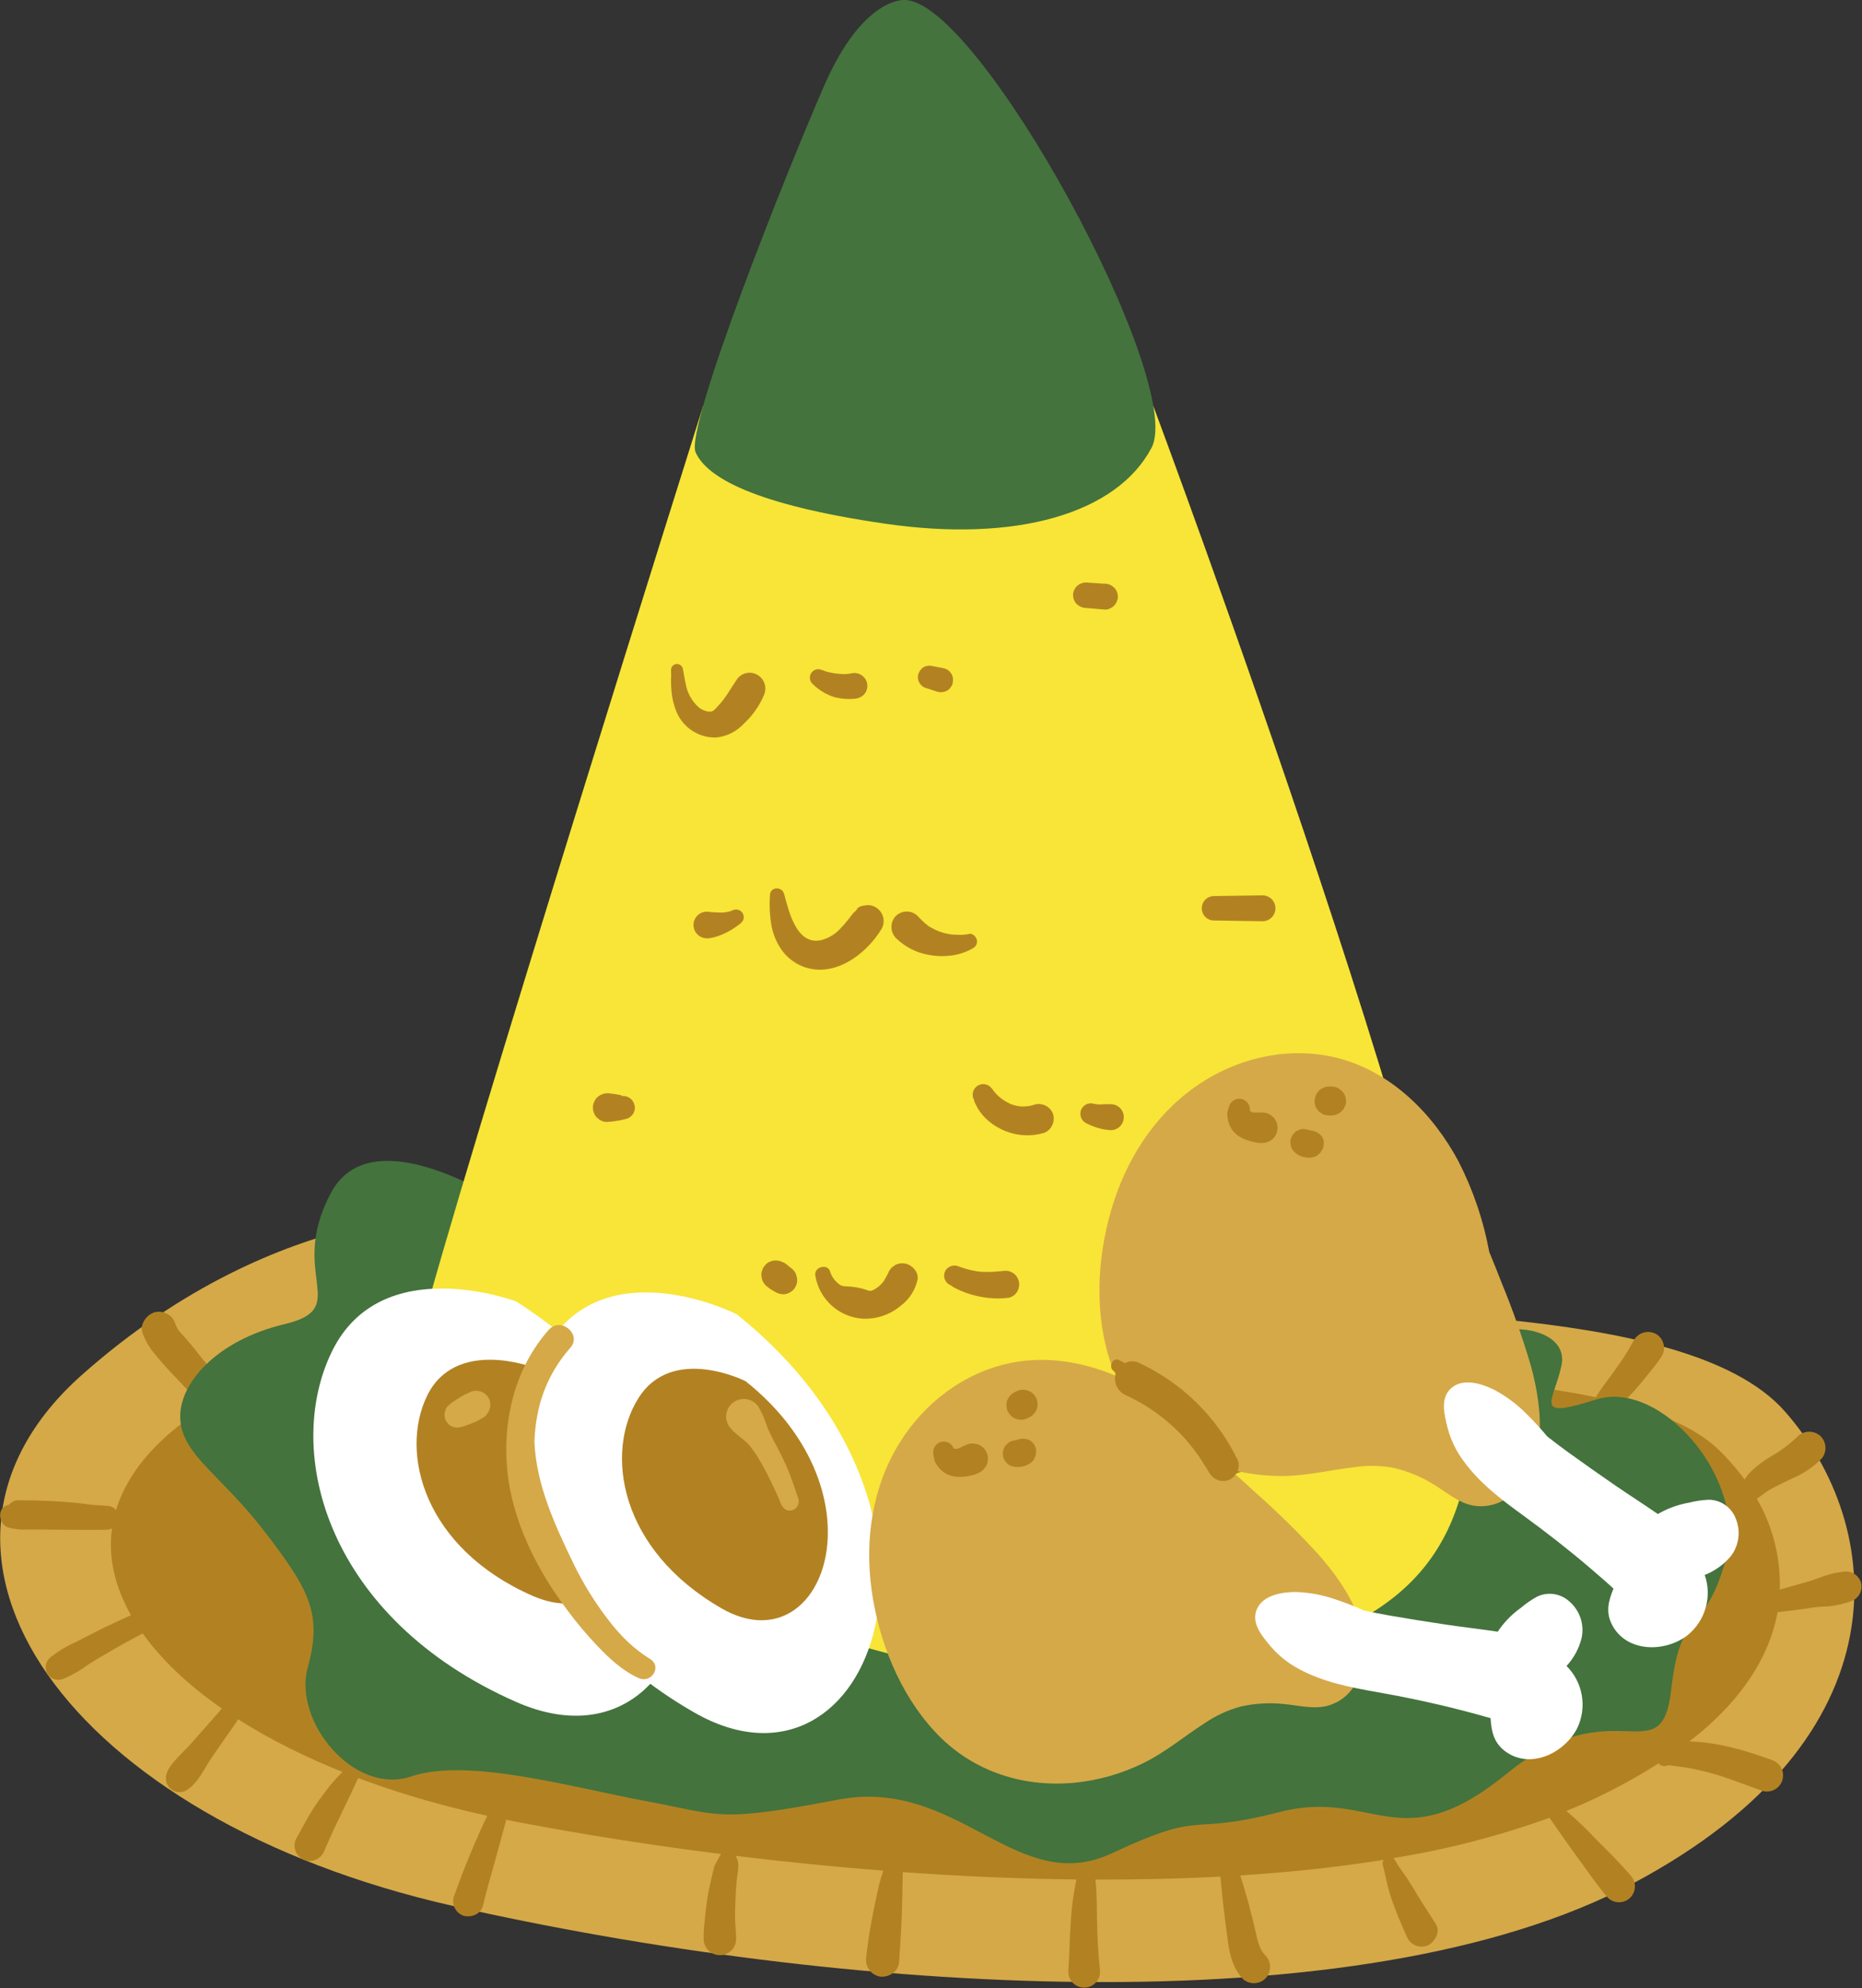 <svg xmlns="http://www.w3.org/2000/svg" width="2810" height="3000" viewBox="0 0 2810 3000" fill="none"><rect x="0" y="0" width="2810" height="3000" fill="#333333" stroke="none"/><g clip-path="url(#clip0_18_3198)"><path d="M717.783 1832.76C717.783 1832.76 427.586 1805.1 123.83 2074.56C-179.926 2344.02 102.832 2744.76 683.226 2876.04C1263.62 3007.32 2051.12 3062.58 2465.62 2841.48C2880.13 2620.38 2845.63 2302.62 2693.61 2129.88C2541.58 1957.14 2011.94 1992 1782.7 1950C1553.46 1908 717.783 1832.76 717.783 1832.76Z" fill="#D5A948"></path><path d="M2808.62 2388.78C2807.01 2382.91 2803.2 2377.89 2797.98 2374.76C2792.76 2371.63 2786.53 2370.64 2780.6 2371.98C2776.1 2372.82 2771.48 2373 2767.04 2374.08C2756.72 2376.6 2747.3 2380.44 2737.04 2383.92C2726.78 2387.4 2717.24 2389.92 2707.05 2392.74C2700.03 2394.66 2692.95 2396.7 2685.93 2398.74C2687.42 2350.84 2675.49 2303.48 2651.49 2262C2651.49 2261.64 2651.91 2261.46 2652.09 2261.1C2652.94 2260.45 2653.85 2259.87 2654.79 2259.36C2657.61 2257.02 2660.79 2254.86 2663.61 2252.76L2666.55 2250.66C2667.03 2250.3 2669.79 2248.68 2667.87 2249.76C2665.95 2250.84 2669.91 2248.62 2669.97 2248.56L2672.67 2246.88C2674.65 2245.74 2676.69 2244.72 2678.67 2243.7C2687.43 2239.14 2696.67 2235 2705.25 2230.74C2721.62 2223.86 2736.48 2213.83 2748.98 2201.22C2753.2 2196.22 2755.29 2189.77 2754.82 2183.25C2754.35 2176.72 2751.35 2170.64 2746.46 2166.3C2741.42 2162.16 2734.99 2160.12 2728.49 2160.6C2721.99 2161.08 2715.92 2164.05 2711.55 2168.88C2700.2 2179.74 2687.56 2189.17 2673.93 2196.96C2662.46 2203.56 2651.82 2211.52 2642.25 2220.66C2638.72 2224.35 2635.54 2228.37 2632.77 2232.66C2620.7 2216.08 2607.17 2200.62 2592.33 2186.46C2455.49 2056.08 1978.64 2082.12 1772.38 2050.86C1566.12 2019.6 813.535 1962.18 813.535 1962.18C813.535 1962.18 552.316 1941.3 278.618 2144.76C222.822 2186.28 189.285 2232 175.126 2278.68C172.622 2275.71 169.24 2273.61 165.467 2272.68H164.807C163.307 2272.38 161.776 2272.26 160.247 2272.32C154.668 2271.84 149.148 2271.42 143.568 2271.18H141.649L116.391 2268C103.972 2266.8 91.552 2265.84 79.133 2265.24C62.635 2264.4 46.316 2264.04 29.877 2263.98C26.896 2263.59 23.863 2263.98 21.083 2265.13C18.303 2266.28 15.874 2268.14 14.039 2270.52C12.779 2270.88 11.639 2271.12 10.319 2271.6C-5.04 2276.82 -1.68 2300.28 12.179 2304.84C26.038 2309.4 40.197 2307.9 54.175 2308.02L88.973 2308.38C112.971 2308.38 136.969 2308.98 160.967 2308.38C163.76 2308.32 166.505 2307.64 169.006 2306.4C163.007 2349.78 173.206 2394.06 197.624 2437.32C180.046 2445.36 162.467 2453.4 145.128 2462.16C134.629 2467.44 124.19 2472.84 113.691 2478.24C100.071 2484.24 87.302 2492 75.714 2501.34C72.264 2504.25 69.957 2508.28 69.2 2512.73C68.444 2517.18 69.288 2521.75 71.582 2525.63C73.876 2529.52 77.473 2532.46 81.733 2533.95C85.993 2535.43 90.641 2535.36 94.852 2533.74C108.547 2528.01 121.484 2520.61 133.369 2511.72C144.108 2504.76 155.327 2498.46 166.367 2491.98C182.445 2482.5 198.824 2473.56 215.323 2464.92C243.581 2504.4 283.837 2542.92 334.773 2578.14L330.154 2583.6C325.714 2588.76 321.094 2593.86 316.595 2599.02C306.935 2610 297.216 2620.92 287.617 2631.9C280.898 2639.58 273.338 2646.24 266.559 2653.8C259.779 2661.36 249.82 2672.76 250.36 2683.8C250.368 2687.84 251.559 2691.79 253.785 2695.16C256.012 2698.54 259.176 2701.18 262.889 2702.78C266.602 2704.37 270.7 2704.84 274.678 2704.14C278.656 2703.43 282.341 2701.58 285.277 2698.8C285.277 2698.8 286.777 2697.9 289.717 2695.38C302.316 2683.02 310.055 2666.46 319.714 2651.88C326.974 2641.02 334.713 2630.4 342.093 2619.6C348.092 2611.2 354.092 2602.92 359.371 2594.46C454.704 2655.24 582.494 2706.54 735.422 2740.14L734.522 2741.7C732.962 2744.76 731.582 2747.7 730.142 2750.82C727.082 2757.36 724.142 2763.96 721.383 2770.5C716.883 2780.64 712.563 2790.84 708.304 2801.1C699.904 2821.14 692.285 2841.66 684.846 2862.06C683.063 2867.88 683.629 2874.16 686.421 2879.56C689.213 2884.97 694.01 2889.07 699.784 2890.98C711.063 2894.04 725.762 2888.52 728.702 2876.04C735.482 2847.42 744.301 2819.22 751.8 2790.78C755.7 2775.9 760.26 2761.14 763.799 2746.08L782.338 2749.8C879.11 2768.16 982.302 2784.54 1088.31 2797.8C1088.31 2797.8 1087.71 2798.16 1087.47 2798.4L1078.35 2815.56C1078.35 2816.46 1077.81 2817.42 1077.57 2818.32C1076.91 2820.66 1076.31 2822.94 1075.77 2825.28C1074.57 2830.26 1073.31 2835.3 1072.23 2840.28C1070.08 2849.88 1068.22 2859.6 1066.84 2869.38C1065.46 2879.16 1064.2 2889.12 1063.48 2899.02C1062.21 2908.4 1061.69 2917.87 1061.92 2927.34C1062.29 2933.63 1065.07 2939.54 1069.68 2943.84C1074.29 2948.14 1080.38 2950.5 1086.68 2950.43C1092.98 2950.36 1099.02 2947.86 1103.53 2943.47C1108.05 2939.07 1110.7 2933.1 1110.93 2926.8C1110.93 2917.92 1109.91 2908.8 1109.49 2899.92C1109.07 2889 1109.49 2877.84 1109.85 2866.92C1110.27 2857.38 1110.81 2847.78 1111.71 2838.3C1112.61 2828.82 1115.97 2816.76 1113.09 2807.04C1112.43 2804.68 1111.33 2802.46 1109.85 2800.5C1183.23 2809.5 1257.98 2817 1332.97 2822.88C1330.39 2831.88 1326.97 2840.88 1325.29 2849.94C1323.79 2856.78 1322.42 2863.68 1320.92 2870.52C1318.82 2880.66 1316.6 2890.68 1314.92 2900.88C1311.62 2918.88 1308.92 2936.88 1307.12 2954.88C1306.38 2961.46 1308.25 2968.07 1312.32 2973.29C1316.39 2978.51 1322.33 2981.94 1328.89 2982.84C1341.79 2983.86 1355.95 2974.98 1356.85 2961C1358.35 2937.66 1360.03 2914.44 1360.87 2891.1C1361.65 2868.96 1362.01 2846.94 1362.37 2825.1C1450.14 2831.4 1538.1 2835.24 1624.49 2836.2C1619.66 2859 1616.71 2882.16 1615.67 2905.44C1613.93 2928.12 1614.05 2950.98 1612.25 2973.66C1612.01 2977.03 1612.48 2980.42 1613.64 2983.6C1614.8 2986.78 1616.61 2989.68 1618.97 2992.11C1621.33 2994.54 1624.17 2996.44 1627.32 2997.69C1630.46 2998.94 1633.83 2999.51 1637.21 2999.37C1640.6 2999.22 1643.91 2998.36 1646.93 2996.85C1649.96 2995.33 1652.63 2993.2 1654.77 2990.58C1656.91 2987.96 1658.47 2984.91 1659.36 2981.64C1660.24 2978.38 1660.42 2974.96 1659.89 2971.62C1657.13 2947.26 1656.11 2922.66 1655.57 2898.12C1655.09 2877.72 1655.57 2856.84 1653.11 2836.38C1717.24 2836.38 1780.36 2835.18 1841.79 2831.88V2832.3C1844.55 2865.24 1848.81 2897.82 1853.19 2930.58C1856.01 2951.58 1861.11 2970.48 1875.75 2986.38C1880.61 2990.74 1886.98 2993 1893.5 2992.69C1900.01 2992.37 1906.14 2989.5 1910.55 2984.7C1914.79 2979.8 1916.97 2973.46 1916.66 2966.99C1916.35 2960.53 1913.56 2954.43 1908.87 2949.96C1898.73 2939.52 1896.87 2922.36 1893.57 2909.1C1890.33 2897.1 1887.57 2884.74 1884.39 2872.68C1880.49 2858.34 1876.11 2844.3 1871.79 2830.14C1947.15 2825.28 2019.74 2817.54 2088.25 2806.5C2087.42 2807.63 2086.86 2808.94 2086.61 2810.32C2086.36 2811.71 2086.43 2813.13 2086.81 2814.48C2090.47 2828.04 2092.81 2841.96 2096.71 2855.46C2099.29 2864.04 2102.35 2872.32 2105.53 2880.66C2110.99 2895.12 2117.05 2909.34 2123.53 2923.5C2126.15 2929.25 2130.93 2933.74 2136.84 2935.99C2142.75 2938.24 2149.31 2938.06 2155.09 2935.5C2165.41 2930.34 2174.23 2915.4 2167.09 2903.94C2158.09 2889.18 2148.31 2874.96 2139.37 2860.2C2133.37 2849.82 2126.95 2839.32 2119.99 2829.36C2114.56 2822.05 2109.51 2814.46 2104.87 2806.62C2104.32 2805.58 2103.56 2804.67 2102.65 2803.92C2182.93 2791.07 2261.83 2770.72 2338.31 2743.14C2353.55 2764.68 2368.31 2786.34 2384.09 2807.7C2397.35 2825.7 2410.19 2844.54 2424.65 2861.7C2426.66 2864.18 2429.14 2866.23 2431.95 2867.74C2434.76 2869.25 2437.84 2870.19 2441.02 2870.49C2444.19 2870.79 2447.39 2870.46 2450.44 2869.51C2453.49 2868.56 2456.31 2867.02 2458.75 2864.96C2461.19 2862.91 2463.2 2860.39 2464.65 2857.55C2466.11 2854.71 2466.98 2851.61 2467.23 2848.43C2467.47 2845.25 2467.08 2842.05 2466.07 2839.02C2465.06 2836 2463.46 2833.2 2461.36 2830.8C2444.75 2811.3 2426.15 2792.94 2407.97 2774.82C2394.14 2759.93 2379.41 2745.91 2363.87 2732.82C2371.67 2729.58 2379.47 2726.4 2387.03 2723.04C2427.19 2705.33 2465.94 2684.59 2502.94 2661C2504.27 2662.64 2506.03 2663.87 2508.02 2664.56C2510.02 2665.25 2512.16 2665.37 2514.22 2664.9C2514.93 2664.64 2515.61 2664.32 2516.26 2663.94C2517.26 2664.04 2518.26 2664.04 2519.26 2663.94C2522.1 2664.18 2524.92 2664.54 2527.72 2665.02C2532.4 2665.68 2537.08 2666.16 2541.76 2666.88C2548.72 2667.9 2555.56 2669.34 2562.46 2670.9C2574.35 2673.42 2586.11 2676.56 2597.67 2680.32C2618.91 2687.28 2639.67 2695.56 2660.85 2702.82C2666.94 2704.28 2673.36 2703.34 2678.78 2700.2C2684.19 2697.05 2688.19 2691.94 2689.93 2685.92C2691.68 2679.9 2691.04 2673.45 2688.15 2667.89C2685.26 2662.33 2680.34 2658.1 2674.41 2656.08C2635.11 2641.68 2592.03 2628.9 2549.38 2627.94C2630.01 2565.84 2670.63 2498.1 2682.63 2432.76C2696.85 2431.2 2711.13 2429.58 2725.34 2427.42C2731.34 2426.52 2737.34 2425.56 2743.34 2424.9C2749.34 2424.24 2757.26 2424.54 2764.04 2423.58C2773.49 2422.21 2782.79 2419.96 2791.82 2416.86C2797.71 2415.26 2802.75 2411.44 2805.88 2406.21C2809.01 2400.97 2809.99 2394.72 2808.62 2388.78Z" fill="#B28222"></path><path d="M541.397 2660.76C539.611 2659.62 537.512 2659.08 535.398 2659.2C532.278 2659.5 530.838 2661.48 528.378 2662.86L513.019 2677.8L507.38 2683.8C504.8 2686.68 502.16 2689.8 499.7 2692.5C497.241 2695.2 493.701 2700.06 490.881 2703.9C484.522 2712.3 478.042 2720.64 472.523 2729.64C463.703 2743.98 455.664 2758.68 447.685 2773.44C446.048 2776.27 445.023 2779.41 444.678 2782.65C444.334 2785.9 444.676 2789.18 445.683 2792.29C446.69 2795.4 448.34 2798.26 450.525 2800.68C452.709 2803.11 455.38 2805.05 458.364 2806.38C461.193 2807.66 464.26 2808.32 467.363 2808.32C470.466 2808.32 473.533 2807.66 476.362 2806.38C479.581 2805.05 482.472 2803.04 484.834 2800.48C487.196 2797.92 488.973 2794.88 490.041 2791.56C496.041 2777.7 502.04 2763.96 508.7 2750.34C514.159 2738.94 519.439 2727.54 525.018 2716.26C532.098 2701.98 538.217 2687.1 545.837 2673.12C546.683 2670.87 546.701 2668.39 545.888 2666.12C545.075 2663.86 543.483 2661.96 541.397 2660.76Z" fill="#B28222"></path><path d="M330.094 2079.54H330.514C322.175 2069.7 313.595 2060.04 305.136 2050.26C294.157 2035.8 282.818 2022 270.219 2008.56C269.019 2006.64 267.759 2004.72 266.739 2002.56C266.739 2002.56 265.899 2000.88 265.359 1999.74L264.819 1998C262.841 1991.48 258.401 1986 252.441 1982.7C246.481 1979.41 239.471 1978.57 232.902 1980.36C220.483 1984.56 210.283 1998.78 215.323 2012.28C218.547 2020.78 222.82 2028.84 228.042 2036.28C239.51 2050.97 251.809 2064.99 264.879 2078.28C269.499 2083.26 274.118 2088.24 278.858 2093.16C281.198 2095.68 283.538 2098.14 285.937 2100.6C289.416 2104.67 293.164 2108.5 297.156 2112.06C299.883 2114.34 303.081 2115.98 306.52 2116.88C309.959 2117.77 313.553 2117.89 317.043 2117.22C320.533 2116.55 323.832 2115.12 326.701 2113.03C329.57 2110.93 331.938 2108.22 333.634 2105.1C335.599 2100.96 336.31 2096.33 335.682 2091.79C335.053 2087.25 333.111 2082.99 330.094 2079.54Z" fill="#B28222"></path><path d="M230.562 2040.36C229.662 2039.1 228.882 2037.9 228.042 2036.64C227.529 2036.05 227.048 2035.43 226.602 2034.78L230.562 2040.36Z" fill="#B28222"></path><path d="M2500.06 2013.54C2494.61 2010.23 2488.09 2009.15 2481.86 2010.54C2475.63 2011.92 2470.18 2015.67 2466.65 2020.98C2463.23 2026.14 2460.65 2031.9 2457.35 2037.24L2452.43 2045.22C2447.39 2053.26 2441.75 2060.94 2436.29 2068.74C2428.61 2079.72 2420.09 2090.04 2412.83 2101.26C2408.03 2108.64 2403.23 2115.24 2406.83 2124.36C2411.15 2135.4 2429.15 2138.16 2435.45 2127.36C2437.23 2126.74 2438.86 2125.76 2440.25 2124.48C2441.93 2123.04 2443.73 2121.66 2445.53 2120.28C2447.33 2118.9 2448.89 2117.28 2450.51 2115.6C2452.13 2113.92 2455.07 2110.74 2457.35 2108.28C2463.35 2102.28 2468.99 2095.92 2474.44 2089.38C2479.9 2082.84 2485.42 2076.24 2490.64 2069.46C2496.69 2062.24 2502.36 2054.71 2507.62 2046.9C2510.97 2041.45 2512.05 2034.91 2510.63 2028.68C2509.22 2022.45 2505.43 2017.01 2500.06 2013.54Z" fill="#B28222"></path><path d="M787.198 1832.7C787.198 1832.7 566.475 1675.32 499.7 1799.58C432.926 1923.84 532.758 1973.58 429.386 1998.18C326.014 2022.78 268.059 2089.2 272.138 2142.96C276.218 2196.72 334.233 2226 400.408 2312.58C466.583 2399.16 486.801 2434.8 464.423 2516.4C442.045 2598 534.618 2709.72 620.411 2680.74C706.204 2651.76 863.512 2697.3 975.223 2718C1086.93 2738.7 1081.59 2750.94 1264.16 2715.84C1446.73 2680.74 1533.78 2864.28 1678.13 2796.6C1822.48 2728.92 1787.26 2771.46 1930.47 2734.56C2073.68 2697.66 2111.47 2808.84 2273.82 2676.6C2436.17 2544.36 2507.32 2679.9 2522.02 2550C2536.72 2420.1 2571.64 2472.36 2604.75 2352.48C2637.87 2232.6 2506.66 2080.86 2408.87 2111.88C2311.08 2142.9 2344.79 2115.96 2356.55 2060.22C2368.31 2004.48 2269.68 1985.76 2203.51 2031.24C2137.33 2076.72 1707.1 2113.98 1707.1 2113.98L787.198 1832.7Z" fill="#44733D"></path><path d="M1060.96 613.14C1060.96 613.14 694.085 1777.14 632.05 2018.82C570.015 2260.5 762.36 2366.34 1140.87 2447.04C1519.38 2527.74 1502.76 2577.36 1743.76 2533.92C1984.76 2490.48 2177.11 2440.8 2214.3 2211.24C2251.5 1981.68 1740.7 613.14 1740.7 613.14H1060.96Z" fill="#F8E537"></path><path d="M1364.23 -0C1364.23 -0 1302.2 -4.14 1244.24 128.28C1186.29 260.7 1033.24 645.36 1049.8 682.62C1066.36 719.88 1136.67 761.22 1335.19 790.2C1533.72 819.18 1685.45 775.02 1737.82 675.72C1790.2 576.42 1475.94 -2.76 1364.23 -0Z" fill="#44733D"></path><path d="M778.978 1963.98C778.978 1963.98 575.534 1886.64 500.96 2039.34C426.386 2192.04 494.181 2442.84 778.978 2568.3C1063.78 2693.76 1182.33 2220.72 778.978 1963.98Z" fill="white"></path><path d="M803.277 2063.04C803.277 2063.04 687.186 2018.94 644.649 2106.06C602.112 2193.18 640.749 2336.4 803.277 2407.98C965.804 2479.56 1033.54 2209.62 803.277 2063.04Z" fill="#B28222"></path><path d="M1111.53 1983.12C1111.53 1983.12 917.447 1884.72 827.094 2028.6C736.742 2172.48 777.598 2429.16 1047.46 2584.08C1317.32 2739 1485.42 2281.2 1111.53 1983.12Z" fill="white"></path><path d="M1125.21 2084.28C1125.21 2084.28 1014.46 2028.06 963.224 2110.2C911.988 2192.34 934.966 2338.8 1089.21 2427.24C1243.46 2515.68 1338.73 2254.38 1125.21 2084.28Z" fill="#B28222"></path><path d="M980.682 2503.2C977.023 2500.98 973.423 2498.52 969.943 2496.06L965.864 2493.06L959.384 2487.96L955.304 2484.54C953.324 2482.86 951.465 2481.12 949.305 2479.32C937.903 2468.58 927.427 2456.9 917.987 2444.4C897.946 2418.39 880.58 2390.43 866.151 2360.94C838.014 2302.68 809.096 2240.94 806.516 2175.36C807.03 2159.35 809.038 2143.42 812.516 2127.78C820.321 2092.94 836.882 2060.66 860.632 2034C878.63 2013.66 846.413 1986.42 828.234 2006.7C777.898 2063.1 758.64 2141.34 765.239 2215.56C772.319 2294.34 809.816 2368.38 856.852 2430.72C870.742 2449.39 885.748 2467.2 901.789 2484.06C919.787 2502.84 939.406 2521.26 963.344 2532.06C982.842 2541.42 999.881 2514.84 980.682 2503.2Z" fill="#D5A948"></path><path d="M1143.51 1018.62C1138.6 1015.63 1132.76 1014.53 1127.1 1015.55C1121.44 1016.57 1116.35 1019.62 1112.79 1024.14C1103.07 1038.36 1095.27 1053.3 1083.21 1065.78C1078.71 1070.46 1076.85 1074.06 1070.68 1073.88C1068.64 1073.83 1066.62 1073.49 1064.68 1072.86C1060.97 1071.68 1057.51 1069.83 1054.48 1067.4C1044.1 1058.17 1037.18 1045.69 1034.86 1032C1033.12 1024.8 1032.22 1017.42 1030.72 1010.22C1030.46 1007.82 1029.27 1005.62 1027.41 1004.08C1025.55 1002.55 1023.16 1001.8 1020.76 1002C1018.38 1002.26 1016.2 1003.44 1014.68 1005.29C1013.17 1007.14 1012.44 1009.52 1012.66 1011.9C1012.93 1016.38 1012.93 1020.86 1012.66 1025.34C1012.66 1030.62 1012.66 1035.9 1013.26 1041.18C1014.07 1053.11 1016.89 1064.81 1021.6 1075.8C1026.75 1087.2 1035.16 1096.81 1045.78 1103.42C1056.39 1110.04 1068.73 1113.35 1081.23 1112.94C1097.4 1111.15 1112.34 1103.48 1123.23 1091.4C1136.22 1079.3 1146.45 1064.54 1153.23 1048.14C1155.37 1042.87 1155.57 1037 1153.79 1031.59C1152.01 1026.19 1148.37 1021.59 1143.51 1018.62Z" fill="#B28222"></path><path d="M1308.74 1032.3C1308.41 1029.79 1307.58 1027.38 1306.29 1025.2C1305 1023.02 1303.28 1021.13 1301.24 1019.64C1298.86 1017.82 1296.11 1016.56 1293.17 1015.97C1290.24 1015.38 1287.21 1015.46 1284.32 1016.22C1278.6 1017.31 1272.76 1017.53 1266.98 1016.88C1259.93 1016.39 1252.95 1015.14 1246.16 1013.16C1243.02 1011.78 1239.77 1010.68 1236.44 1009.86C1233.65 1009.56 1230.84 1010.19 1228.43 1011.64C1226.03 1013.09 1224.16 1015.28 1223.11 1017.89C1222.07 1020.49 1221.9 1023.37 1222.64 1026.08C1223.38 1028.79 1224.98 1031.18 1227.2 1032.9C1229.35 1035.07 1231.65 1037.08 1234.1 1038.9C1237.17 1041.18 1240.36 1043.3 1243.64 1045.26L1247.42 1047.18C1251.91 1049.54 1256.66 1051.35 1261.58 1052.58C1270.83 1054.66 1280.34 1055.3 1289.78 1054.5C1294.88 1054.17 1299.71 1052.05 1303.4 1048.5C1305.5 1046.41 1307.08 1043.86 1308.01 1041.04C1308.94 1038.23 1309.19 1035.23 1308.74 1032.3Z" fill="#B28222"></path><path d="M1436.11 1017.24L1433.11 1013.28C1430.79 1010.99 1427.92 1009.36 1424.77 1008.54C1418.77 1007.46 1412.47 1006.08 1406.29 1004.94C1404.13 1004.34 1401.85 1004.34 1399.69 1004.94C1397.36 1005.09 1395.12 1005.88 1393.21 1007.22C1389.48 1009.8 1386.8 1013.63 1385.65 1018.02C1385.14 1020.23 1385.07 1022.52 1385.45 1024.75C1385.83 1026.99 1386.66 1029.13 1387.87 1031.04L1390.87 1034.64C1393.08 1036.64 1395.76 1038.02 1398.67 1038.66L1401.55 1039.5L1397.35 1038.12C1403.35 1040.16 1409.35 1042.14 1415.35 1044.12C1419.98 1045.13 1424.82 1044.5 1429.03 1042.32C1431.21 1041.16 1433.07 1039.47 1434.43 1037.4C1436.04 1035.6 1437.15 1033.4 1437.67 1031.04C1437.67 1029.48 1438.09 1027.92 1438.27 1026.36C1438.36 1023.18 1437.62 1020.04 1436.11 1017.24Z" fill="#B28222"></path><path d="M1325.3 1371.84C1321.45 1368.31 1316.52 1366.19 1311.32 1365.84C1306.58 1365.84 1295.48 1366.92 1293.32 1371.84C1292.42 1374.3 1288.4 1376.82 1286.66 1379.1C1285.76 1380.18 1284.92 1381.38 1284.08 1382.52C1282.34 1384.8 1280.54 1387.08 1278.74 1389.3C1275.32 1393.44 1271.96 1397.52 1268.18 1401.3C1260.35 1409.88 1250.17 1415.95 1238.9 1418.76C1201.7 1426.68 1190.31 1374.36 1183.29 1348.86C1180.17 1337.46 1162.47 1337.82 1161.99 1350.54C1160.82 1366.58 1161.68 1382.71 1164.57 1398.54C1166.89 1409.72 1171.2 1420.38 1177.29 1430.04C1183.04 1439.18 1190.79 1446.89 1199.95 1452.6C1209.12 1458.31 1219.46 1461.86 1230.2 1462.98C1271.12 1466.88 1309.16 1435.74 1329.67 1402.98C1332.81 1398.13 1334.1 1392.31 1333.3 1386.59C1332.49 1380.87 1329.65 1375.63 1325.3 1371.84Z" fill="#B28222"></path><path d="M1473.84 1417.02C1472.58 1413.18 1467 1407.72 1462.44 1409.34C1456.26 1410.68 1449.91 1411.08 1443.61 1410.54C1439.75 1410.57 1435.89 1410.27 1432.09 1409.64C1422.71 1407.99 1413.69 1404.7 1405.45 1399.92C1403.38 1398.85 1401.38 1397.67 1399.45 1396.38C1401.43 1397.4 1401.31 1397.22 1399.45 1395.9C1398.2 1395.07 1397.02 1394.14 1395.91 1393.14C1391.82 1389.53 1387.94 1385.71 1384.27 1381.68C1379.71 1377.51 1373.69 1375.31 1367.51 1375.54C1361.34 1375.78 1355.5 1378.44 1351.27 1382.94C1347.21 1387.55 1345.07 1393.54 1345.3 1399.68C1345.52 1405.82 1348.09 1411.64 1352.47 1415.94C1365.56 1428.65 1382.08 1437.24 1399.99 1440.66C1411.14 1442.9 1422.58 1443.4 1433.89 1442.16C1446.52 1440.81 1458.7 1436.72 1469.58 1430.16C1471.62 1428.72 1473.13 1426.67 1473.9 1424.3C1474.67 1421.93 1474.65 1419.38 1473.84 1417.02Z" fill="#B28222"></path><path d="M1096.77 1376.46H1098.51C1099.65 1375.68 1099.17 1375.74 1096.77 1376.46Z" fill="#B28222"></path><path d="M1122.33 1382.4C1122.03 1380.36 1121.2 1378.43 1119.91 1376.82C1118.63 1375.21 1116.94 1373.96 1115.01 1373.22C1113.12 1372.52 1111.09 1372.31 1109.1 1372.6C1107.11 1372.9 1105.22 1373.69 1103.61 1374.9C1104.87 1373.82 1104.39 1373.82 1102.29 1374.9L1099.23 1375.98H1098.69H1098.21H1098.51L1093.05 1376.82L1096.89 1376.52L1090.53 1377.06C1084.53 1377.15 1078.52 1376.91 1072.54 1376.34L1069.18 1375.86C1063.98 1375.29 1058.76 1376.68 1054.54 1379.76C1050.3 1383.01 1047.51 1387.8 1046.78 1393.09C1046.05 1398.38 1047.43 1403.74 1050.64 1408.02L1054.3 1411.74C1057.18 1413.95 1060.59 1415.35 1064.2 1415.82C1066.33 1416.09 1068.48 1416.09 1070.62 1415.82C1072.42 1415.54 1074.22 1415.18 1076.02 1414.74C1081.89 1413.35 1087.6 1411.34 1093.05 1408.74C1100.2 1405.54 1106.94 1401.51 1113.15 1396.74C1118.13 1393.2 1123.41 1389.6 1122.33 1382.4Z" fill="#B28222"></path><path d="M1588.61 1679.58C1586.18 1674.19 1581.76 1669.93 1576.28 1667.7C1570.8 1665.47 1564.67 1665.42 1559.16 1667.58C1552.62 1669.58 1545.73 1670.23 1538.94 1669.48C1532.14 1668.72 1525.56 1666.59 1519.62 1663.2C1515.17 1660.74 1511.01 1657.81 1507.2 1654.44C1504.16 1651.79 1501.42 1648.81 1499.04 1645.56C1497.43 1643.02 1495.4 1640.77 1493.04 1638.9C1490.19 1636.86 1486.74 1635.82 1483.23 1635.95C1479.72 1636.08 1476.36 1637.37 1473.66 1639.62C1470.69 1642.1 1468.71 1645.57 1468.08 1649.39C1467.45 1653.22 1468.22 1657.14 1470.24 1660.44C1470.24 1660.74 1470.24 1662.18 1470.66 1662.72C1471.08 1663.26 1471.8 1665.24 1472.4 1666.5C1473 1667.76 1474.44 1670.46 1475.58 1672.5C1479.85 1679.62 1485.24 1686 1491.54 1691.4C1499.55 1698.17 1508.63 1703.54 1518.42 1707.3C1536.91 1714.4 1557.24 1715.14 1576.2 1709.4C1581.61 1707.12 1585.91 1702.81 1588.19 1697.4C1589.44 1694.61 1590.13 1691.59 1590.2 1688.53C1590.27 1685.47 1589.73 1682.43 1588.61 1679.58Z" fill="#B28222"></path><path d="M1689.89 1671.6C1685.99 1668.01 1680.85 1666.07 1675.55 1666.2C1670.81 1666.2 1666.13 1666.2 1661.39 1666.62C1656.65 1667.04 1651.49 1665.6 1646.33 1664.88L1642.13 1665.48C1640.07 1665.94 1638.16 1666.93 1636.61 1668.36C1633.84 1670.38 1631.83 1673.28 1630.91 1676.58C1630.31 1679.33 1630.31 1682.17 1630.91 1684.92C1632.02 1688.96 1634.67 1692.41 1638.29 1694.52C1646.24 1698.68 1654.69 1701.81 1663.43 1703.82C1667.91 1704.8 1672.47 1705.36 1677.05 1705.5C1680.91 1705.35 1684.65 1704.07 1687.79 1701.81C1690.93 1699.55 1693.33 1696.42 1694.7 1692.8C1696.07 1689.19 1696.34 1685.25 1695.49 1681.48C1694.63 1677.71 1692.68 1674.27 1689.89 1671.6Z" fill="#B28222"></path><path d="M1681.01 886.26L1676.75 883.2C1673.68 881.534 1670.22 880.726 1666.73 880.86L1639.43 879C1634.4 878.885 1629.51 880.687 1625.75 884.04C1623.79 885.632 1622.26 887.697 1621.31 890.04C1620.04 892.27 1619.38 894.794 1619.39 897.36C1619.26 902.396 1621.07 907.29 1624.43 911.04C1628.03 914.768 1632.88 917.033 1638.05 917.4L1668.05 919.92C1670.59 919.946 1673.09 919.305 1675.31 918.06C1677.71 917.077 1679.87 915.587 1681.64 913.692C1683.41 911.797 1684.75 909.542 1685.57 907.08C1686.71 904.733 1687.18 902.119 1686.95 899.52C1686.7 894.513 1684.58 889.782 1681.01 886.26Z" fill="#B28222"></path><path d="M957.404 1667.46C957.264 1665.92 956.704 1664.44 955.784 1663.2C954.839 1661 953.328 1659.1 951.405 1657.68L947.505 1655.34C944.727 1654.15 941.699 1653.65 938.686 1653.9C937.633 1652.92 936.279 1652.33 934.846 1652.22L930.346 1651.38L925.007 1650.6L917.627 1649.7C911.882 1649.64 906.304 1651.64 901.909 1655.34C899.753 1657.13 898.099 1659.44 897.109 1662.06C895.604 1664.56 894.815 1667.42 894.829 1670.34C894.543 1676.11 896.548 1681.76 900.409 1686.06L904.668 1689.66C907.896 1691.76 911.623 1692.96 915.468 1693.14C918.111 1692.76 920.777 1692.56 923.447 1692.54C927.716 1692.03 931.946 1691.23 936.106 1690.14L931.126 1691.34C934.047 1691.04 936.937 1690.5 939.766 1689.72L946.605 1687.92C948.918 1687.18 950.99 1685.83 952.605 1684.02C954.418 1682.58 955.807 1680.67 956.624 1678.5L957.944 1674.18C958.338 1671.93 958.152 1669.62 957.404 1667.46Z" fill="#B28222"></path><path d="M1366.15 1906.8C1361.11 1905.73 1355.86 1906.43 1351.27 1908.78L1346.41 1912.2C1343.49 1914.84 1341.3 1918.19 1340.05 1921.92C1340.05 1921.92 1334.77 1931.46 1334.05 1932.72C1331.49 1936.3 1328.42 1939.5 1324.94 1942.2C1323.25 1943.49 1321.49 1944.67 1319.66 1945.74C1310.6 1950.9 1311.44 1945.74 1292.06 1942.62C1274.42 1939.62 1272.44 1943.4 1264.7 1936.62C1259 1931.94 1254.83 1925.68 1252.7 1918.62C1248.68 1906.02 1227.86 1912.02 1230.44 1924.92C1233.26 1942.34 1241.93 1958.28 1255.01 1970.11C1268.1 1981.94 1284.83 1988.96 1302.44 1990.02C1323.19 1990.74 1343.47 1983.75 1359.37 1970.4C1372.35 1960.66 1381.37 1946.55 1384.75 1930.68C1386.73 1919.34 1376.17 1908.78 1366.15 1906.8Z" fill="#B28222"></path><path d="M1537.92 1935.6C1537.29 1930.63 1534.87 1926.06 1531.12 1922.75C1527.36 1919.44 1522.53 1917.6 1517.52 1917.6C1500.36 1919.1 1484.94 1921.08 1467.84 1917.24C1460.83 1915.73 1453.93 1913.73 1447.21 1911.24C1443.85 1909.67 1440.06 1909.31 1436.48 1910.22C1432.89 1911.12 1429.73 1913.24 1427.53 1916.22C1426.21 1918.16 1425.35 1920.37 1425.01 1922.69C1424.66 1925.01 1424.84 1927.38 1425.53 1929.62C1426.22 1931.86 1427.41 1933.91 1429 1935.63C1430.59 1937.36 1432.55 1938.7 1434.73 1939.56C1435.87 1940.04 1437.25 1941.48 1438.45 1942.14L1442.59 1944.36C1447.49 1946.82 1452.54 1948.98 1457.7 1950.84C1463.34 1952.91 1469.12 1954.59 1474.98 1955.88C1480.64 1957.16 1486.37 1958.08 1492.14 1958.64C1502.34 1959.81 1512.64 1959.69 1522.8 1958.28C1528.03 1956.92 1532.51 1953.56 1535.28 1948.92C1537.57 1944.88 1538.5 1940.21 1537.92 1935.6Z" fill="#B28222"></path><path d="M1202.66 1927.68L1201.1 1922.34C1199.6 1918.99 1197.27 1916.08 1194.33 1913.88L1193.37 1913.1L1189.95 1910.4L1187.43 1908.24L1182.81 1905H1182.39H1181.91C1176.74 1902.24 1170.76 1901.43 1165.05 1902.72L1159.77 1904.88C1157.32 1906.22 1155.26 1908.16 1153.77 1910.52C1152.41 1911.84 1151.42 1913.5 1150.89 1915.32C1149.51 1917.92 1148.85 1920.84 1148.97 1923.78L1149.75 1929.78C1150.74 1933.45 1152.66 1936.8 1155.33 1939.5C1159.42 1943.19 1163.95 1946.35 1168.83 1948.92C1173.59 1952.12 1179.32 1953.54 1185.03 1952.94C1190.48 1951.83 1195.38 1948.86 1198.89 1944.54L1201.58 1939.68C1203.08 1935.86 1203.45 1931.7 1202.66 1927.68Z" fill="#B28222"></path><path d="M1196.37 1915.5L1195.89 1915.14L1195.11 1914.48L1194.75 1914L1196.37 1915.5Z" fill="#B28222"></path><path d="M1888.29 2181.36C1886.1 2178.82 1883.3 2176.87 1880.15 2175.7C1877 2174.54 1873.61 2174.19 1870.29 2174.7C1859.13 2175.3 1850.13 2182.56 1839.33 2184.42C1833.18 2185.6 1826.83 2185.32 1820.8 2183.61C1814.77 2181.9 1809.22 2178.81 1804.6 2174.58C1801.98 2172.15 1798.58 2170.74 1795.01 2170.62C1791.44 2170.5 1787.95 2171.67 1785.17 2173.92C1782.4 2176.17 1780.53 2179.34 1779.91 2182.86C1779.29 2186.38 1779.96 2190 1781.8 2193.06C1787.26 2201.78 1794.54 2209.21 1803.13 2214.87C1811.72 2220.52 1821.43 2224.25 1831.6 2225.82C1843.31 2227.69 1855.3 2226.83 1866.63 2223.3C1872.39 2221.77 1877.68 2218.84 1882.02 2214.77C1886.37 2210.7 1889.64 2205.61 1891.53 2199.96C1892.57 2196.83 1892.82 2193.5 1892.25 2190.25C1891.69 2187.01 1890.33 2183.95 1888.29 2181.36Z" fill="#B28222"></path><path d="M1997.42 2149.08C1989.98 2127.84 1976.36 2132.22 1964.72 2134.74H1963.22L1959.21 2135.46L1953.21 2136.3C1950.44 2136.98 1947.88 2138.34 1945.77 2140.26C1943.41 2141.76 1941.47 2143.82 1940.13 2146.26L1937.97 2151.54C1937.07 2154.38 1936.95 2157.4 1937.61 2160.3C1937.63 2162.24 1938.17 2164.15 1939.17 2165.82C1940.04 2168.54 1941.61 2170.98 1943.73 2172.9L1948.23 2176.32C1949.8 2177.19 1951.47 2177.87 1953.21 2178.36L1946.61 2177.4H1947.33L1948.83 2177.7L1951.77 2178.18C1953.93 2178.54 1956.09 2178.78 1958.19 2178.96H1959.03H1964.36C1967.7 2179.14 1971.05 2179.14 1974.38 2178.96C1976.61 2178.71 1978.81 2178.31 1980.98 2177.76H1981.58C1985.48 2176.64 1989.02 2174.51 1991.84 2171.59C1994.66 2168.68 1996.67 2165.07 1997.66 2161.14V2159.94C1998.49 2156.36 1998.41 2152.62 1997.42 2149.08Z" fill="#B28222"></path><path d="M1904.97 1351.08L1831.6 1352.22C1826.71 1352.34 1822.07 1354.39 1818.7 1357.93C1815.33 1361.47 1813.51 1366.2 1813.63 1371.09C1813.75 1375.98 1815.8 1380.61 1819.34 1383.98C1822.88 1387.35 1827.61 1389.18 1832.5 1389.06C1856.85 1389.36 1881.15 1389.84 1905.51 1390.2C1908.08 1390.16 1910.61 1389.62 1912.97 1388.61C1915.33 1387.59 1917.47 1386.12 1919.26 1384.28C1921.05 1382.44 1922.46 1380.26 1923.41 1377.88C1924.36 1375.49 1924.83 1372.94 1924.8 1370.37C1924.76 1367.8 1924.22 1365.26 1923.21 1362.91C1922.19 1360.55 1920.72 1358.41 1918.88 1356.62C1917.04 1354.83 1914.86 1353.42 1912.47 1352.47C1910.09 1351.52 1907.54 1351.04 1904.97 1351.08Z" fill="#B28222"></path><path d="M1989.44 2345.46C1959.63 2312.93 1928.15 2281.97 1895.13 2252.7C1882.83 2241.36 1870.35 2230.2 1857.87 2218.98C1829.12 2180.22 1794.86 2145.85 1756.18 2116.98C1690.19 2069.4 1605.53 2040 1524.12 2056.98C1454.28 2071.56 1394.53 2117.4 1357.33 2177.7C1316.54 2243.7 1304.84 2322.78 1315.34 2399.22C1325.84 2475.66 1357.33 2554.92 1409.77 2611.92C1463.76 2671.08 1539.72 2697.18 1619.03 2690.46C1655.84 2687.14 1691.74 2677.09 1724.92 2660.82C1758.58 2644.5 1787.02 2620.14 1818.34 2600.1C1834.83 2588.88 1853.08 2580.48 1872.33 2575.26C1893.4 2570.49 1915.1 2569.17 1936.59 2571.36C1959.15 2573.22 1982.48 2580.06 2004.86 2573.7C2021.06 2568.92 2034.95 2558.35 2043.86 2544C2085.5 2475.72 2034.68 2396.28 1989.44 2345.46Z" fill="#D5A948"></path><path d="M2364.11 2514C2375.25 2501.97 2383.12 2487.28 2386.97 2471.34C2389.02 2461.42 2388.39 2451.13 2385.14 2441.53C2381.89 2431.94 2376.15 2423.38 2368.49 2416.74C2362.02 2410.76 2353.89 2406.86 2345.17 2405.56C2336.45 2404.25 2327.54 2405.6 2319.6 2409.42C2310.9 2414.19 2302.72 2419.84 2295.18 2426.28C2281.44 2436.07 2269.59 2448.26 2260.2 2462.28C2234.58 2458.38 2208.73 2455.5 2183.11 2451.72C2154.19 2447.44 2125.33 2442.8 2096.53 2437.8C2083.94 2435.58 2071.4 2433.06 2058.86 2430.48C2044.59 2424.03 2029.99 2418.34 2015.12 2413.44C1996.03 2406.79 1976.05 2403.07 1955.85 2402.4C1935.03 2402.4 1906.53 2406.66 1896.93 2427.96C1887.33 2449.26 1905.09 2469.48 1917.45 2484.3C1929.66 2498.58 1944.51 2510.37 1961.18 2519.04C1997.48 2538.48 2037.62 2546.28 2077.76 2553.36C2120.11 2560.8 2162.11 2569.62 2203.75 2580.36C2213.82 2582.92 2223.82 2585.58 2233.74 2588.34C2239.02 2589.78 2244.24 2591.46 2249.52 2592.72C2249.5 2593.04 2249.5 2593.36 2249.52 2593.68C2250.84 2613.36 2254.5 2629.68 2271.06 2642.4C2309.04 2671.02 2361.05 2645.64 2380.43 2607.54C2387.7 2592.17 2390.04 2574.93 2387.12 2558.18C2384.2 2541.43 2376.16 2526 2364.11 2514Z" fill="white"></path><path d="M1488.36 2190.6C1485.59 2185.28 1480.86 2181.25 1475.16 2179.38L1469.16 2178.24C1465.01 2177.98 1460.86 2178.85 1457.16 2180.76C1454.47 2181.85 1451.84 2183.11 1449.31 2184.54L1448.35 2184.96L1446.79 2185.56L1445.47 2185.98C1444.16 2186.35 1442.79 2186.45 1441.45 2186.28L1440.19 2185.98H1439.41L1437.85 2182.8L1435.15 2179.56C1433.68 2178.1 1431.86 2177.05 1429.87 2176.5C1426.6 2175.17 1422.98 2175 1419.61 2176.02C1416.28 2177.09 1413.38 2179.2 1411.33 2182.04C1409.29 2184.88 1408.22 2188.3 1408.27 2191.8C1408.57 2195.46 1409.17 2199.1 1410.07 2202.66C1410.41 2204.99 1411.36 2207.18 1412.83 2209.02C1413.35 2209.97 1413.93 2210.9 1414.57 2211.78C1415.71 2213.47 1417 2215.05 1418.41 2216.52C1424.14 2222.69 1431.8 2226.75 1440.13 2228.04C1446.1 2228.85 1452.15 2228.85 1458.12 2228.04C1460.61 2227.66 1463.08 2227.14 1465.5 2226.48C1470.05 2225.65 1474.43 2224.07 1478.46 2221.8C1481.19 2220.56 1483.53 2218.61 1485.24 2216.16C1487.35 2214.09 1488.88 2211.5 1489.68 2208.66C1490.67 2205.71 1491.07 2202.6 1490.84 2199.5C1490.61 2196.4 1489.77 2193.37 1488.36 2190.6Z" fill="#B28222"></path><path d="M1563.6 2188.68C1563.55 2186.25 1562.89 2183.88 1561.68 2181.78C1561.35 2180.67 1560.75 2179.66 1559.94 2178.84C1558.19 2176.23 1555.76 2174.16 1552.92 2172.84C1549.78 2171.6 1546.42 2171.01 1543.05 2171.11C1539.68 2171.2 1536.36 2171.97 1533.3 2173.38C1531.43 2173.34 1529.58 2173.66 1527.84 2174.34C1525.28 2174.89 1522.91 2176.09 1520.94 2177.82L1517.28 2181.6C1515.58 2183.75 1514.48 2186.32 1514.1 2189.04C1513.45 2190.72 1513.26 2192.54 1513.56 2194.32C1513.44 2196.96 1513.99 2199.58 1515.18 2201.94L1517.94 2206.38C1520.22 2209.1 1523.18 2211.17 1526.52 2212.38C1528.44 2212.92 1530.48 2213.34 1532.52 2213.76H1534.38C1536.7 2213.79 1539.03 2213.67 1541.34 2213.4L1543.2 2213.1C1546.06 2212.47 1548.82 2211.46 1551.42 2210.1C1552.71 2209.4 1553.94 2208.57 1555.08 2207.64C1557.47 2206.22 1559.41 2204.13 1560.66 2201.64L1562.82 2196.54L1563.24 2194.26C1563.24 2192.52 1563.54 2190.84 1563.66 2189.16L1563.6 2188.68Z" fill="#B28222"></path><path d="M1526.52 2212.74H1526.22C1525.56 2212.44 1526.28 2212.68 1526.52 2212.74Z" fill="#B28222"></path><path d="M1565.58 2117.04C1565.59 2114.16 1564.84 2111.33 1563.42 2108.82L1560.24 2104.26C1557.7 2101.5 1554.5 2099.43 1550.94 2098.26L1544.94 2097.18C1541.08 2097 1537.25 2097.85 1533.84 2099.64L1530.12 2101.38C1525.26 2104.28 1521.58 2108.81 1519.74 2114.16C1518.77 2116.95 1518.56 2119.96 1519.14 2122.86C1519.18 2125.77 1520.01 2128.61 1521.54 2131.08L1524.84 2135.58C1527.45 2138.37 1530.74 2140.43 1534.38 2141.58L1540.38 2142.48C1544.25 2142.56 1548.08 2141.63 1551.48 2139.78L1554.18 2138.34C1556.7 2137.13 1558.88 2135.32 1560.54 2133.06C1562.51 2131.04 1563.98 2128.57 1564.8 2125.86C1565.86 2123.05 1566.13 2120 1565.58 2117.04Z" fill="#B28222"></path><path d="M2310.18 2060.58C2297.65 2018.28 2282.97 1976.65 2266.2 1935.84C2260.2 1920.24 2253.78 1904.7 2247.48 1889.16C2238.73 1841.65 2223.1 1795.67 2201.11 1752.66C2162.89 1680.96 2099.59 1617.3 2018.96 1596.66C1949.85 1579.02 1876.05 1593.96 1816.12 1631.82C1750.12 1673.4 1705.25 1739.1 1681.19 1812.42C1657.13 1885.74 1650.71 1970.82 1672.55 2044.98C1695.23 2121.9 1751.92 2178.66 1826.08 2207.46C1860.55 2220.66 1897.15 2227.41 1934.07 2227.38C1971.44 2227.38 2007.68 2218.14 2044.64 2213.88C2064.33 2211.02 2084.37 2211.46 2103.91 2215.2C2124.93 2220.21 2145 2228.55 2163.37 2239.92C2182.81 2251.56 2200.81 2267.94 2223.36 2272.02C2239.98 2274.86 2257.07 2271.49 2271.36 2262.54C2339.22 2220 2328.18 2125.98 2310.18 2060.58Z" fill="#D5A948"></path><path d="M2572.66 2376.6C2587.94 2370.69 2601.46 2360.98 2611.95 2348.4C2618.14 2340.38 2622.08 2330.86 2623.38 2320.81C2624.67 2310.76 2623.28 2300.55 2619.33 2291.22C2616.14 2282.99 2610.55 2275.92 2603.29 2270.91C2596.02 2265.9 2587.42 2263.19 2578.6 2263.14C2568.69 2263.61 2558.87 2265.08 2549.26 2267.52C2532.57 2270.36 2516.54 2276.2 2501.92 2284.74C2480.62 2269.98 2458.67 2256.06 2437.31 2241.36C2413.31 2224.86 2389.31 2207.94 2365.67 2190.84C2355.29 2183.34 2345.09 2175.54 2335.02 2167.68C2325.02 2155.64 2314.4 2144.13 2303.22 2133.18C2289 2118.8 2272.67 2106.66 2254.8 2097.18C2236.14 2087.94 2208.61 2079.18 2190.67 2094.24C2172.73 2109.3 2179.75 2135.1 2184.37 2153.88C2189.03 2172.07 2197.18 2189.19 2208.37 2204.28C2232.36 2237.7 2265.06 2262.36 2298 2286.36C2332.8 2311.68 2366.63 2338.02 2399.39 2365.98C2407.31 2372.7 2415.17 2379.54 2422.97 2386.38C2427.05 2389.98 2431.01 2393.82 2434.97 2397.24L2434.61 2398.14C2427.17 2416.44 2423.15 2432.88 2432.57 2451.42C2454.11 2493.78 2512.12 2493.9 2546.14 2468.1C2559.49 2457.47 2569.21 2442.96 2573.96 2426.57C2578.71 2410.18 2578.26 2392.72 2572.66 2376.6Z" fill="white"></path><path d="M1928.01 1701.3C1927.86 1695.3 1925.39 1689.6 1921.11 1685.4L1916.37 1681.86C1912.72 1679.77 1908.57 1678.73 1904.37 1678.86C1901.45 1678.68 1898.53 1678.68 1895.61 1678.86H1894.59H1892.91H1891.59C1890.25 1678.59 1888.97 1678.08 1887.81 1677.36L1886.79 1676.52L1886.19 1675.98V1672.26L1885.17 1668.24C1884.51 1666.28 1883.35 1664.52 1881.81 1663.14C1879.44 1660.52 1876.24 1658.79 1872.75 1658.22C1869.29 1657.71 1865.76 1658.33 1862.68 1659.98C1859.6 1661.63 1857.14 1664.23 1855.65 1667.4C1854.3 1670.82 1853.23 1674.36 1852.47 1677.96C1851.87 1680.22 1851.87 1682.6 1852.47 1684.86C1852.47 1685.94 1852.47 1687.02 1852.83 1688.1C1853.14 1690.13 1853.6 1692.14 1854.21 1694.1C1856.65 1702.18 1861.75 1709.2 1868.67 1714.02C1873.65 1717.19 1879.04 1719.67 1884.69 1721.4C1887.09 1722.17 1889.54 1722.79 1892.01 1723.26C1896.48 1724.51 1901.12 1725.01 1905.75 1724.76C1908.73 1724.83 1911.67 1724.1 1914.27 1722.66C1917.09 1721.73 1919.61 1720.07 1921.59 1717.86C1923.7 1715.66 1925.35 1713.06 1926.45 1710.22C1927.55 1707.38 1928.08 1704.35 1928.01 1701.3Z" fill="#B28222"></path><path d="M1996.46 1732.62C1997.47 1730.43 1997.91 1728.01 1997.72 1725.6C1998.02 1724.5 1998.02 1723.34 1997.72 1722.24C1997.25 1719.16 1995.97 1716.26 1994 1713.84C1991.7 1711.35 1988.92 1709.34 1985.83 1707.95C1982.74 1706.56 1979.4 1705.81 1976 1705.74C1974.32 1704.92 1972.52 1704.4 1970.66 1704.18C1968.13 1703.52 1965.46 1703.52 1962.92 1704.18L1958.01 1705.98C1955.58 1707.18 1953.51 1709 1952.01 1711.26C1950.66 1712.49 1949.68 1714.07 1949.19 1715.82C1947.91 1718.11 1947.26 1720.7 1947.33 1723.32C1947.33 1725.06 1947.63 1726.74 1947.81 1728.48C1948.63 1731.98 1950.35 1735.2 1952.79 1737.84C1954.3 1739.24 1955.91 1740.54 1957.59 1741.74L1959.15 1742.76C1961.19 1743.89 1963.34 1744.81 1965.56 1745.52C1966.14 1745.77 1966.75 1745.95 1967.36 1746.06C1970.19 1746.74 1973.1 1747.06 1976 1747.02C1977.48 1746.97 1978.95 1746.77 1980.38 1746.42C1983.11 1746.19 1985.73 1745.22 1987.94 1743.6L1992.2 1740L1993.52 1738.08C1994.42 1736.64 1995.32 1735.2 1996.16 1733.7L1996.46 1732.62Z" fill="#B28222"></path><path d="M2029.7 1669.14C2031 1666.56 2031.58 1663.68 2031.38 1660.8L2030.54 1655.28C2029.42 1651.64 2027.35 1648.36 2024.54 1645.8L2019.86 1642.32C2016.5 1640.41 2012.68 1639.48 2008.82 1639.62H2004.74C2001.92 1639.6 1999.14 1640.35 1996.7 1641.78C1994.02 1642.74 1991.64 1644.4 1989.8 1646.58C1985.95 1651.01 1983.82 1656.67 1983.8 1662.54L1984.76 1668C1985.92 1671.62 1987.99 1674.88 1990.76 1677.48L1995.56 1680.84C1999 1682.64 2002.85 1683.49 2006.72 1683.3H2009.72C2012.54 1683.31 2015.32 1682.63 2017.82 1681.32C2020.49 1680.39 2022.89 1678.8 2024.78 1676.7C2027.1 1674.69 2028.8 1672.07 2029.7 1669.14Z" fill="#B28222"></path><path d="M1867.65 2202.78C1836.15 2137.97 1783.14 2086.1 1717.66 2056.02C1714.45 2054.72 1711 2054.14 1707.54 2054.31C1704.08 2054.47 1700.7 2055.38 1697.63 2056.98C1694.81 2055.48 1691.93 2053.92 1689.05 2052.48C1679.39 2047.56 1672.19 2062.5 1680.29 2068.62L1684.01 2071.62V2071.98C1681.86 2078.59 1682.31 2085.78 1685.28 2092.06C1688.24 2098.35 1693.5 2103.27 1699.97 2105.82C1731.54 2120.42 1760.05 2140.91 1783.96 2166.18C1790.56 2173.32 1796.74 2180.82 1802.68 2188.56C1810.96 2199.24 1817.38 2210.7 1824.76 2221.98C1827.44 2227.13 1831.91 2231.14 1837.33 2233.24C1842.75 2235.35 1848.75 2235.42 1854.21 2233.44C1865.25 2229.12 1873.29 2214.36 1867.65 2202.78Z" fill="#B28222"></path><path d="M1204.28 2259.84C1198.29 2242.8 1193.01 2225.82 1185.39 2209.26C1181.19 2200.14 1176.81 2191.26 1172.07 2182.14C1169.79 2177.94 1167.45 2173.86 1165.35 2169.6C1162.47 2163.96 1159.89 2158.44 1157.55 2152.56C1154.43 2142.43 1150.21 2132.67 1144.95 2123.46C1142.98 2120.33 1140.38 2117.65 1137.31 2115.59C1134.25 2113.52 1130.78 2112.12 1127.14 2111.47C1123.51 2110.82 1119.77 2110.93 1116.18 2111.81C1112.59 2112.68 1109.22 2114.29 1106.29 2116.54C1103.35 2118.79 1100.92 2121.63 1099.15 2124.87C1097.38 2128.12 1096.3 2131.69 1095.98 2135.38C1095.67 2139.06 1096.13 2142.77 1097.33 2146.26C1098.53 2149.76 1100.44 2152.97 1102.95 2155.68C1111.17 2165.58 1123.05 2171.64 1131.39 2181.66C1138.21 2190.13 1144.23 2199.21 1149.39 2208.78C1153.99 2217.02 1158.37 2225.34 1162.53 2233.74C1167.93 2244.9 1173.27 2256.12 1177.83 2267.64C1180.59 2274.72 1185.63 2280.84 1194.27 2279.34C1196.31 2278.89 1198.23 2278 1199.89 2276.72C1201.55 2275.44 1202.91 2273.81 1203.87 2271.95C1204.82 2270.09 1205.36 2268.04 1205.43 2265.94C1205.5 2263.85 1205.11 2261.77 1204.28 2259.84Z" fill="#D5A948"></path><path d="M739.802 2117.1C739.621 2114.29 738.711 2111.59 737.162 2109.24C735.658 2106.77 733.681 2104.61 731.344 2102.9C729.007 2101.19 726.356 2099.96 723.543 2099.28L718.023 2098.68C714.253 2098.77 710.572 2099.85 707.344 2101.8C703.016 2103.65 698.808 2105.78 694.745 2108.16L693.065 2109.3C690.066 2111.34 687.066 2113.26 683.766 2115.3C681.848 2116.59 680.024 2118.01 678.307 2119.56L674.767 2123.16C673.159 2125.09 672.083 2127.41 671.647 2129.88C670.421 2133.99 670.654 2138.4 672.307 2142.36C673.695 2145.45 675.743 2148.19 678.307 2150.4C680.252 2151.98 682.561 2153.06 685.026 2153.52C687.409 2154.37 689.97 2154.6 692.465 2154.18C696.538 2153.31 700.547 2152.17 704.464 2150.76L707.884 2149.38C711.004 2148.12 714.364 2147.1 717.363 2145.66C721.503 2143.68 725.463 2141.4 729.362 2139.18C731.873 2137.77 733.947 2135.69 735.362 2133.18C737.266 2131.02 738.552 2128.39 739.082 2125.56C740.042 2122.85 740.29 2119.93 739.802 2117.1Z" fill="#D5A948"></path></g><defs><clipPath id="clip0_18_3198"><rect width="2809.4" height="3000" fill="white"></rect></clipPath></defs></svg>